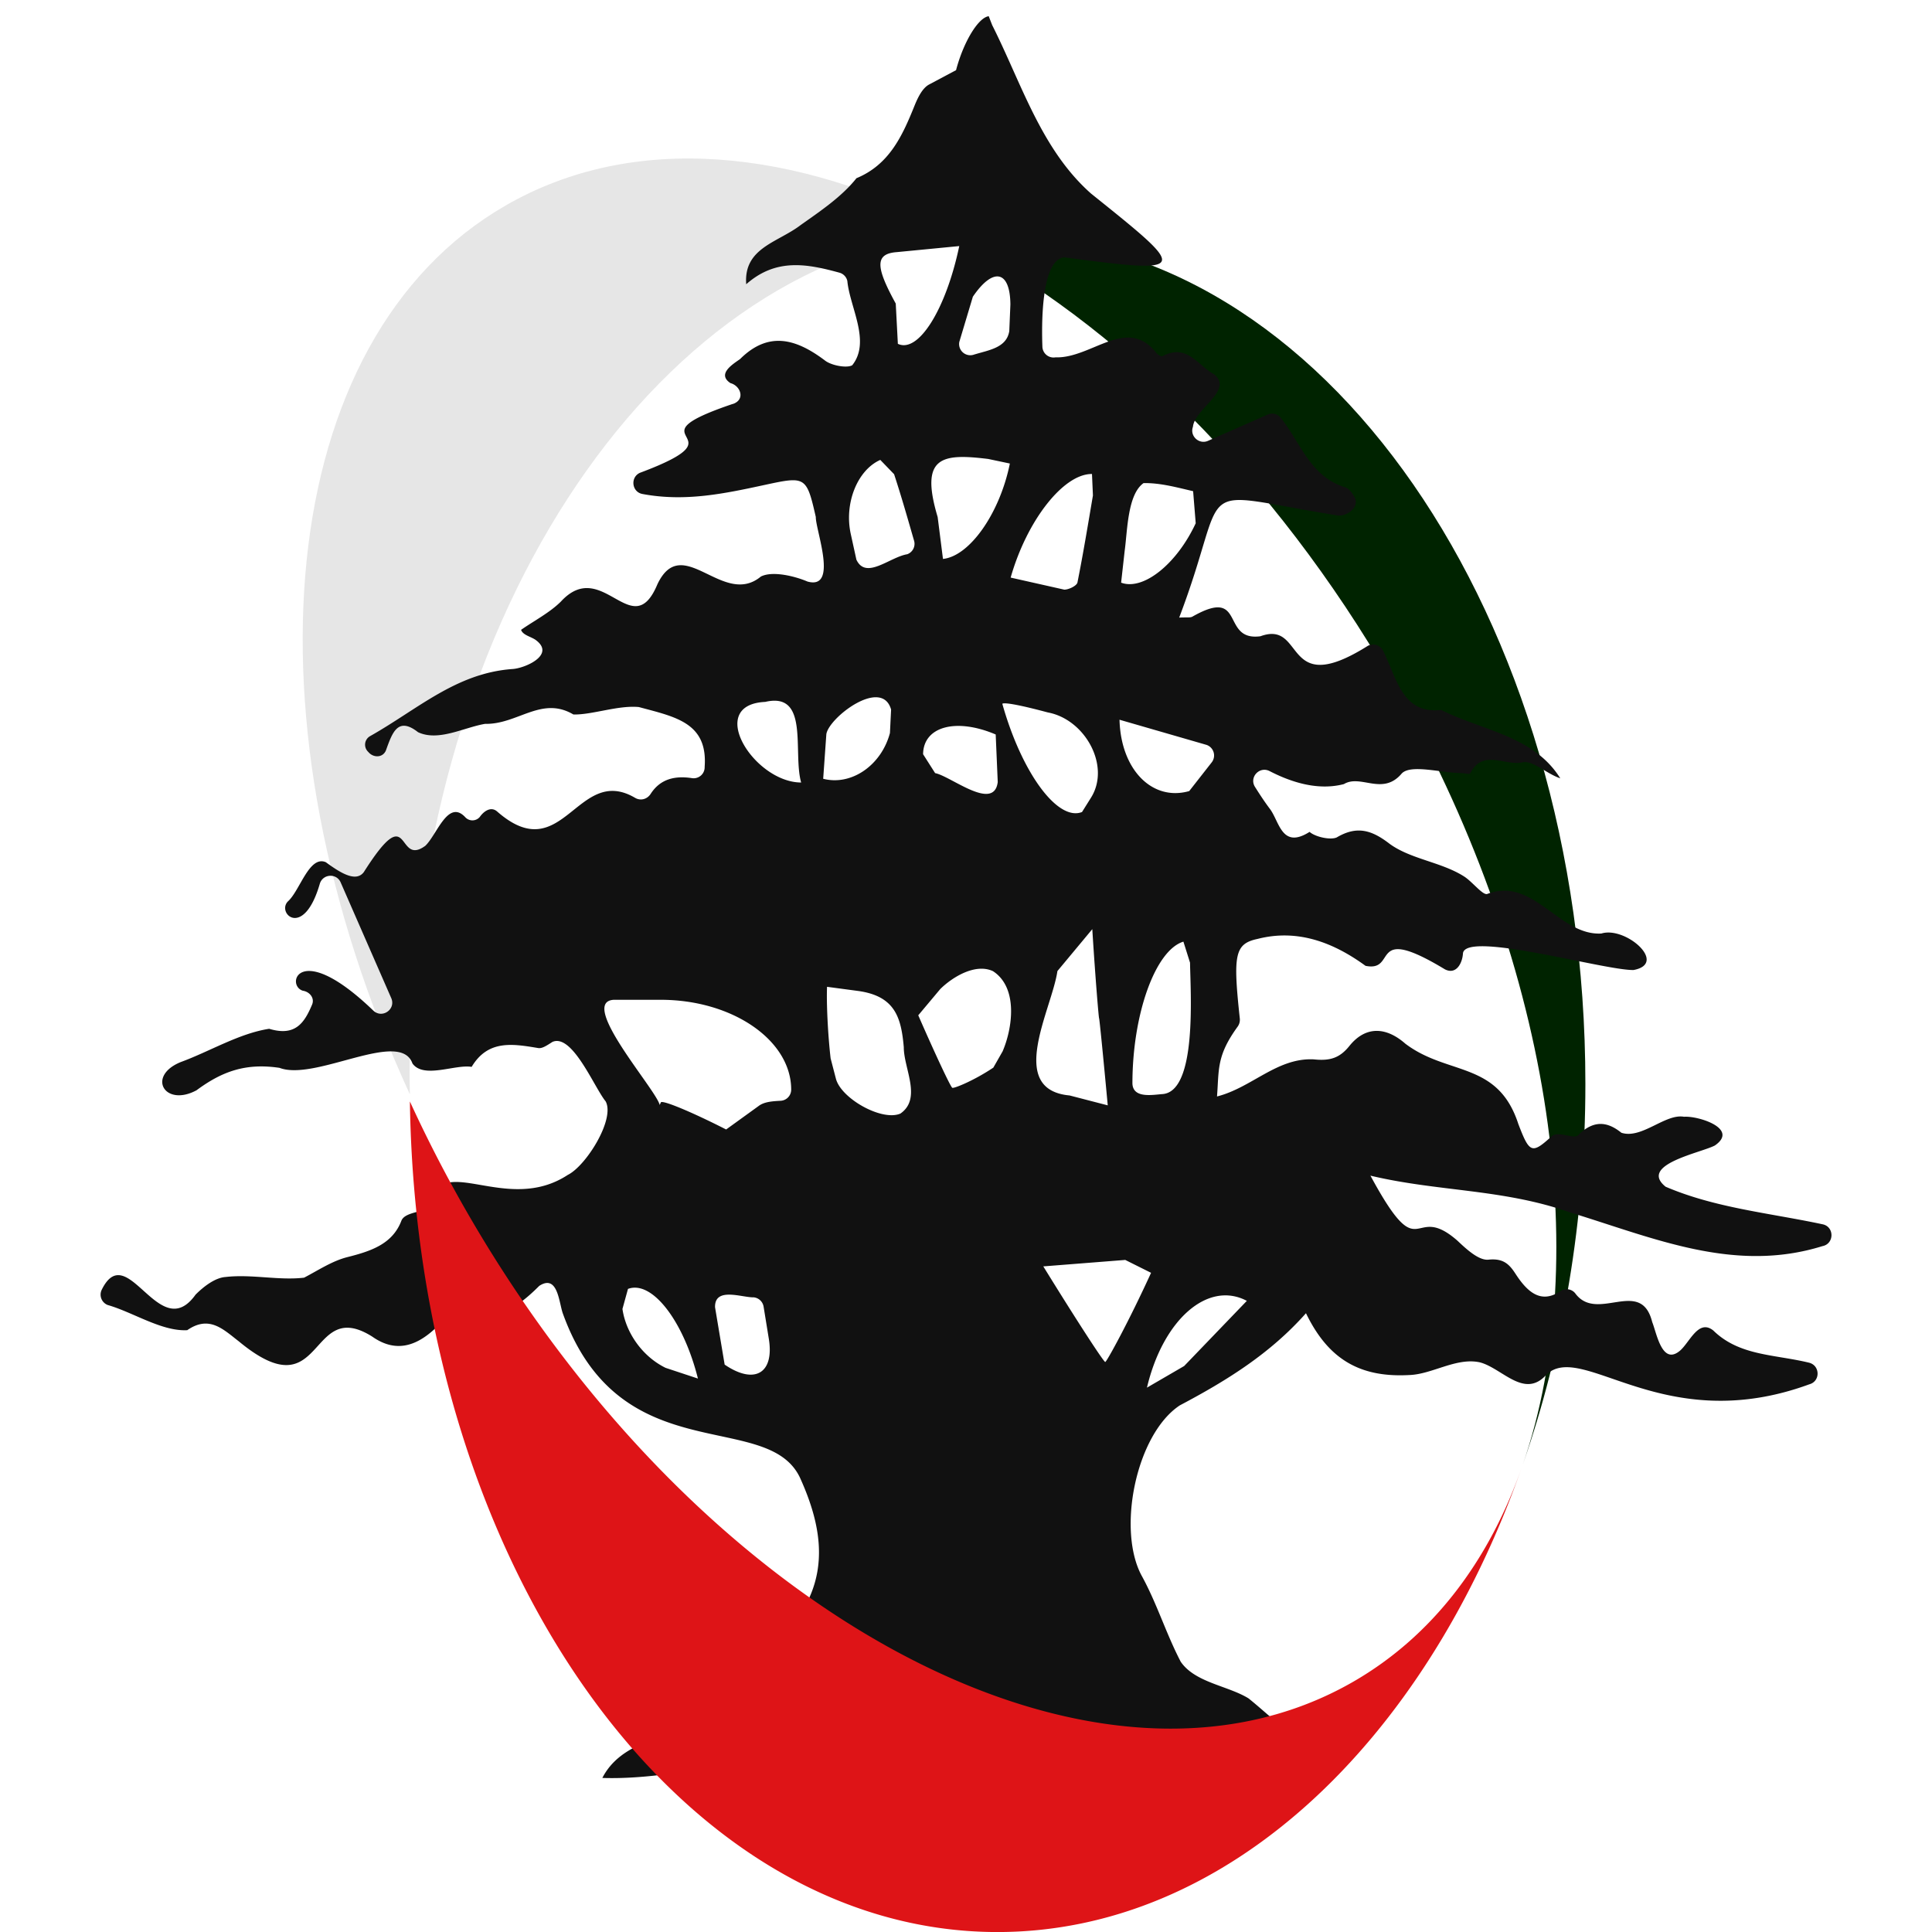 <svg xmlns="http://www.w3.org/2000/svg" width="100" height="100" fill-rule="evenodd" stroke-linejoin="round" stroke-miterlimit="2" clip-rule="evenodd" viewBox="0 0 100 100" xml:space="preserve"><path fill="#002300" fill-rule="nonzero" d="M72.007 35.225c8.309 14.392 10.511 29.817 6.824 40.551 2.061-5.918 3.228-12.596 3.228-19.67 0-24.243-13.624-43.895-30.43-43.895-.751 0-1.493.052-2.23.13 8.327 4.372 16.525 12.349 22.608 22.884"/><path fill="#e6e6e6" fill-rule="nonzero" d="M49.398 11.974c-8.266-4.341-16.66-5.129-23.235-1.333-11.989 6.922-13.804 26.7-4.947 46.005-.004-.302-.016-.602-.016-.906 0-23.159 12.436-42.116 28.198-43.766"/><path fill="#111" fill-rule="nonzero" d="M49.485 3.632c.385-1.464 1.147-2.72 1.691-2.793l.18.463c1.516 3.002 2.527 6.422 5.114 8.715 4.99 4.005 5.25 4.188-1.383 3.302-1.226.122-1.172 3.618-1.132 4.641a.578.578 0 0 0 .677.536c1.866.065 3.7-2.169 5.221-.227.064.09.254.199.315.167 1.286-.675 1.827.485 2.675.94 1.018.823-1.006 1.779-1.096 2.714-.177.477.314.932.779.728l3.084-1.357a.565.565 0 0 1 .667.148c1.046 1.297 1.525 3.054 3.348 3.614.185.056.328.247.462.464.346.54-.363 1.048-.845.994-7.853-1.267-5.455-1.946-8.207 5.285.374-.021.545.015.673-.043 2.803-1.601 1.451 1.288 3.532 1.009 2.348-.857 1.111 3.294 5.556.498a.58.58 0 0 1 .789.245c.725 1.44.981 3.296 3.01 3.072 2.15 1.076 4.79 1.337 6.164 3.538-.708-.233-1.429-.948-1.957-.827-.888.205-2.064-.716-2.705.577-.027.058-.311-.016-.475-.019-1.062-.019-2.64-.477-3.082.036-.986 1.148-2.109.007-2.98.533-1.307.341-2.673-.066-3.855-.678-.522-.257-1.057.328-.748.821.26.412.507.788.777 1.146.491.654.61 2.097 2.049 1.184.294.263 1.088.436 1.408.286 1.042-.615 1.807-.386 2.739.335 1.1.8 2.689.94 3.862 1.694.431.279.97.993 1.195.896 2.388-.904 3.704 2.173 5.9 2.05 1.252-.389 3.464 1.553 1.666 1.889-1.515.025-8.682-2.047-8.83-.866-.029.506-.345 1.13-.936.83-3.99-2.414-2.418.165-4.108-.181-1.667-1.216-3.525-1.922-5.586-1.393-1.199.253-1.274.838-.92 4.131a.605.605 0 0 1-.112.409c-1.093 1.507-.961 2.188-1.068 3.615 1.805-.46 3.102-2.009 5.001-1.921.833.089 1.343-.06 1.85-.693.836-1.041 1.893-.999 2.895-.119 2.193 1.667 4.788.882 5.852 4.164.565 1.477.692 1.567 1.676.671.341-.384 1.19.149 1.424-.103.906-.909 1.656-.581 2.232-.121 1.047.344 2.276-1.005 3.242-.827.72-.058 2.864.61 1.598 1.485-.717.383-3.968.987-2.552 2.135 2.579 1.105 5.395 1.361 8.117 1.943.626.118.624 1.013-.001 1.133-4.575 1.422-8.742-.429-13.083-1.753-3.471-1.219-6.804-1.061-10.311-1.896 2.68 4.957 2.119 1.275 4.504 3.367.46.435 1.105 1.035 1.606.982.775-.082 1.085.245 1.405.74.626.964 1.328 1.554 2.319.888a.572.572 0 0 1 .762.108c1.131 1.56 3.408-.857 3.991 1.5.228.554.505 2.272 1.443 1.469.504-.441.954-1.65 1.718-1.038 1.345 1.316 3.158 1.23 4.949 1.664.586.142.601.966.019 1.121-7.563 2.77-11.73-2.257-13.601-.506-1.147 1.292-2.292-.333-3.454-.632-1.22-.265-2.468.624-3.659.658-2.593.141-4.203-.857-5.338-3.2-1.857 2.095-4.1 3.486-6.534 4.772-2.269 1.506-3.262 6.462-1.959 8.835.779 1.419 1.26 2.998 2.011 4.433.74 1.082 2.445 1.238 3.511 1.897 1.359 1.091 2.234 2.176 4.119 2.522.851 2.757-5.659.161-6.911.819-1.47.505-2.923 1.001-4.265-.532-.346-.395-1.708-.462-2.155-.111-1.558 1.225-3.247.933-4.958.853-.952-.129-2.353.411-2.978-.771-1.687 3.057-1.424-.464-2.754.332-.396.39-.866.705-1.334.23a.508.508 0 0 0-.544-.02c-1.132.708-3.187.72-4.206.086-1.02-.51-2.192.219-3.224.377-1.345.222-2.867.378-4.239.332 1.328-2.578 5.135-1.957 6.737-4.263.715-.877 2.004-1.267 2.55-2.32.227-.447.292-1.001.591-1.382 1.931-2.459 1.514-5.018.348-7.585-1.709-3.569-9.294-.281-12.261-8.465-.213-.552-.256-2.089-1.232-1.453-2.962 2.983-3.321.275-5.454 2.267-.982.887-2.023 1.179-3.189.357-3.357-2.111-2.43 3.955-6.911.242-.803-.619-1.522-1.363-2.665-.574-1.316.072-2.812-.932-4.113-1.302a.576.576 0 0 1-.311-.794c1.331-2.686 2.977 2.889 4.854.258.417-.419 1.011-.878 1.553-.915 1.359-.156 2.754.19 4.065.035.716-.37 1.444-.863 2.245-1.065 1.246-.313 2.337-.688 2.792-1.883.21-.533 1.478-.409 1.521-.87.485-2.724 3.907.589 7.093-1.502.947-.469 2.458-2.884 1.958-3.806-.594-.727-1.722-3.522-2.752-3.078-.305.196-.538.353-.738.319-1.325-.22-2.598-.441-3.446.974-.839-.146-2.486.633-3.064-.177-.631-1.801-5.025.937-6.879.228-1.76-.264-2.989.192-4.298 1.161-1.648.886-2.59-.734-.821-1.459 1.508-.551 3.017-1.482 4.583-1.724 1.357.412 1.824-.314 2.218-1.246.151-.347-.131-.674-.475-.724-.912-.277-.21-2.683 3.642 1.024.457.44 1.187-.06.933-.642l-2.618-5.988c-.215-.493-.93-.444-1.081.073-.838 2.889-2.258 1.506-1.643.903.613-.549 1.097-2.393 1.956-2.022.75.549 1.559 1.059 1.968.509 2.465-3.882 1.644-.241 3.177-1.355.603-.56 1.178-2.449 2.076-1.479a.502.502 0 0 0 .745-.014c.199-.287.567-.567.893-.293 3.424 3.011 4.143-2.46 7.145-.702.286.17.629.077.809-.203.512-.796 1.289-.947 2.15-.813a.57.57 0 0 0 .645-.587c.168-2.29-1.526-2.586-3.406-3.094-1.081-.102-2.398.405-3.387.385-1.652-.977-2.881.519-4.571.485-1.088.181-2.413.929-3.472.431-1.063-.835-1.339.056-1.669.962-.178.381-.662.36-.905.06a.507.507 0 0 1 .097-.82c2.451-1.383 4.453-3.262 7.36-3.471.641-.035 2.204-.714 1.256-1.467-.236-.204-.709-.268-.805-.562.701-.487 1.47-.881 2.057-1.459 2.157-2.351 3.701 2.225 5.003-.907 1.294-2.705 3.386 1.236 5.352-.392.583-.298 1.714-.038 2.414.259 1.612.447.416-2.667.429-3.34-.478-2.099-.53-2.118-2.614-1.668-2.07.447-4.133.896-6.362.475-.551-.104-.637-.865-.126-1.096 5.645-2.11-.871-1.661 4.887-3.593.561-.254.3-.917-.203-1.049-.705-.467.097-.964.497-1.244 1.497-1.488 2.931-1.021 4.375.058.329.276 1.16.425 1.432.26.975-1.223-.126-2.997-.254-4.361a.574.574 0 0 0-.408-.429c-1.667-.455-3.274-.771-4.826.598-.141-1.885 1.631-2.154 2.816-3.062 1.017-.721 2.129-1.464 2.889-2.425 1.692-.701 2.369-2.175 2.994-3.723.168-.419.409-.938.767-1.128l1.395-.742ZM40.952 56.4c0-2.558-3.039-4.651-6.753-4.651h-2.424c-1.87.099 2.172 4.626 2.372 5.444l.057-.132c.062-.145 1.584.485 3.381 1.401l1.682-1.216c.288-.221.725-.248 1.141-.27a.578.578 0 0 0 .544-.576m1.856-5.323c-.037.85.046 2.517.185 3.705l.274 1.053c.273 1.032 2.389 2.217 3.338 1.803 1.127-.781.169-2.341.175-3.435-.135-1.534-.448-2.657-2.391-2.915l-1.581-.211Zm18.445-2.338c-1.451.442-2.639 3.747-2.639 7.346.032.777 1.03.584 1.547.545 1.818-.112 1.455-5.284 1.435-6.801l-.343-1.09Zm-13.724 3.813c.881 2.018 1.673 3.706 1.761 3.752.089.046 1.132-.378 2.125-1.044l.481-.844c.507-1.178.822-3.288-.5-4.149-.892-.416-2.065.276-2.726.924l-1.141 1.361Zm9.808 4.661c-.229-2.476-.431-4.503-.448-4.506-.018-.002-.194-2.081-.352-4.614l-1.805 2.169c-.289 1.989-2.654 6.136.631 6.439l1.974.512Zm-5.455-20.778c1.008 3.575 2.863 6.093 4.123 5.595l.465-.742c1.03-1.645-.309-4.055-2.233-4.412-2.413-.645-2.355-.441-2.355-.441m6.147-6.277c1.139.427 2.877-.957 3.861-3.074l-.134-1.66c-.848-.197-1.712-.436-2.567-.418-.832.59-.832 2.476-.975 3.498l-.185 1.654Zm-9.221-1.228c1.386-.144 2.943-2.367 3.462-4.938l-1.119-.236c-2.423-.299-3.551-.121-2.618 3.006l.275 2.168Zm9.138 8.323c.065 2.577 1.689 4.239 3.608 3.693l1.165-1.487a.58.58 0 0 0-.267-.903l-4.506-1.303Zm-15.338 3.056c1.453.376 3.008-.69 3.455-2.367l.06-1.215c-.48-1.691-3.238.426-3.352 1.28l-.163 2.302Zm13.913-15.775c-1.472-.016-3.366 2.396-4.21 5.362l2.776.624c.236.001.649-.203.682-.372.296-1.483.542-2.977.801-4.503l-.049-1.111Zm-10.957-.729c-1.188.526-1.876 2.25-1.529 3.831l.292 1.332c.496 1.059 1.721-.131 2.632-.281a.573.573 0 0 0 .354-.697c-.31-1.075-.648-2.267-1.034-3.444l-.715-.741Zm.909-6.009c1.057.507 2.488-1.77 3.178-5.059l-3.243.314c-1.154.088-1.063.805-.044 2.662l.109 2.083Zm5.064 20.221c-2.052-.874-3.743-.414-3.758 1.022l.623.978c.808.154 3.045 2.011 3.241.462l-.106-2.462ZM37.508 70.632c1.548 1.055 2.577.453 2.286-1.337l-.27-1.662a.58.58 0 0 0-.509-.483c-.608.017-2.032-.559-2.004.515l.497 2.967Zm27.028-3.3c-2.007-1.063-4.334.958-5.17 4.492l1.926-1.119 3.244-3.373Zm-10.535-1.784c1.686 2.733 3.129 4.96 3.207 4.948.077-.011 1.222-2.099 2.371-4.615l-1.336-.667-4.242.334Zm-1.703-49.792c-.017-1.763-.892-1.942-1.943-.398l-.7 2.334a.579.579 0 0 0 .722.674c.772-.244 1.72-.344 1.863-1.228l.058-1.382ZM41.467 40.503c-.443-1.573.445-4.71-1.859-4.173-3.106.144-.582 4.165 1.859 4.173m-5.342 30.851c-.757-3.014-2.386-5.103-3.621-4.64l-.286 1.037c.178 1.238 1.032 2.459 2.231 3.048l1.676.555Z"/><path fill="#de1417" fill-rule="nonzero" d="M70.059 87.037c-13.197 7.619-33.722-3.224-45.844-24.219a69.832 69.832 0 0 1-2.999-5.806c.335 23.823 13.818 42.99 30.413 42.99 11.834 0 22.083-9.752 27.115-23.983-1.703 4.811-4.603 8.661-8.685 11.018"/></svg>